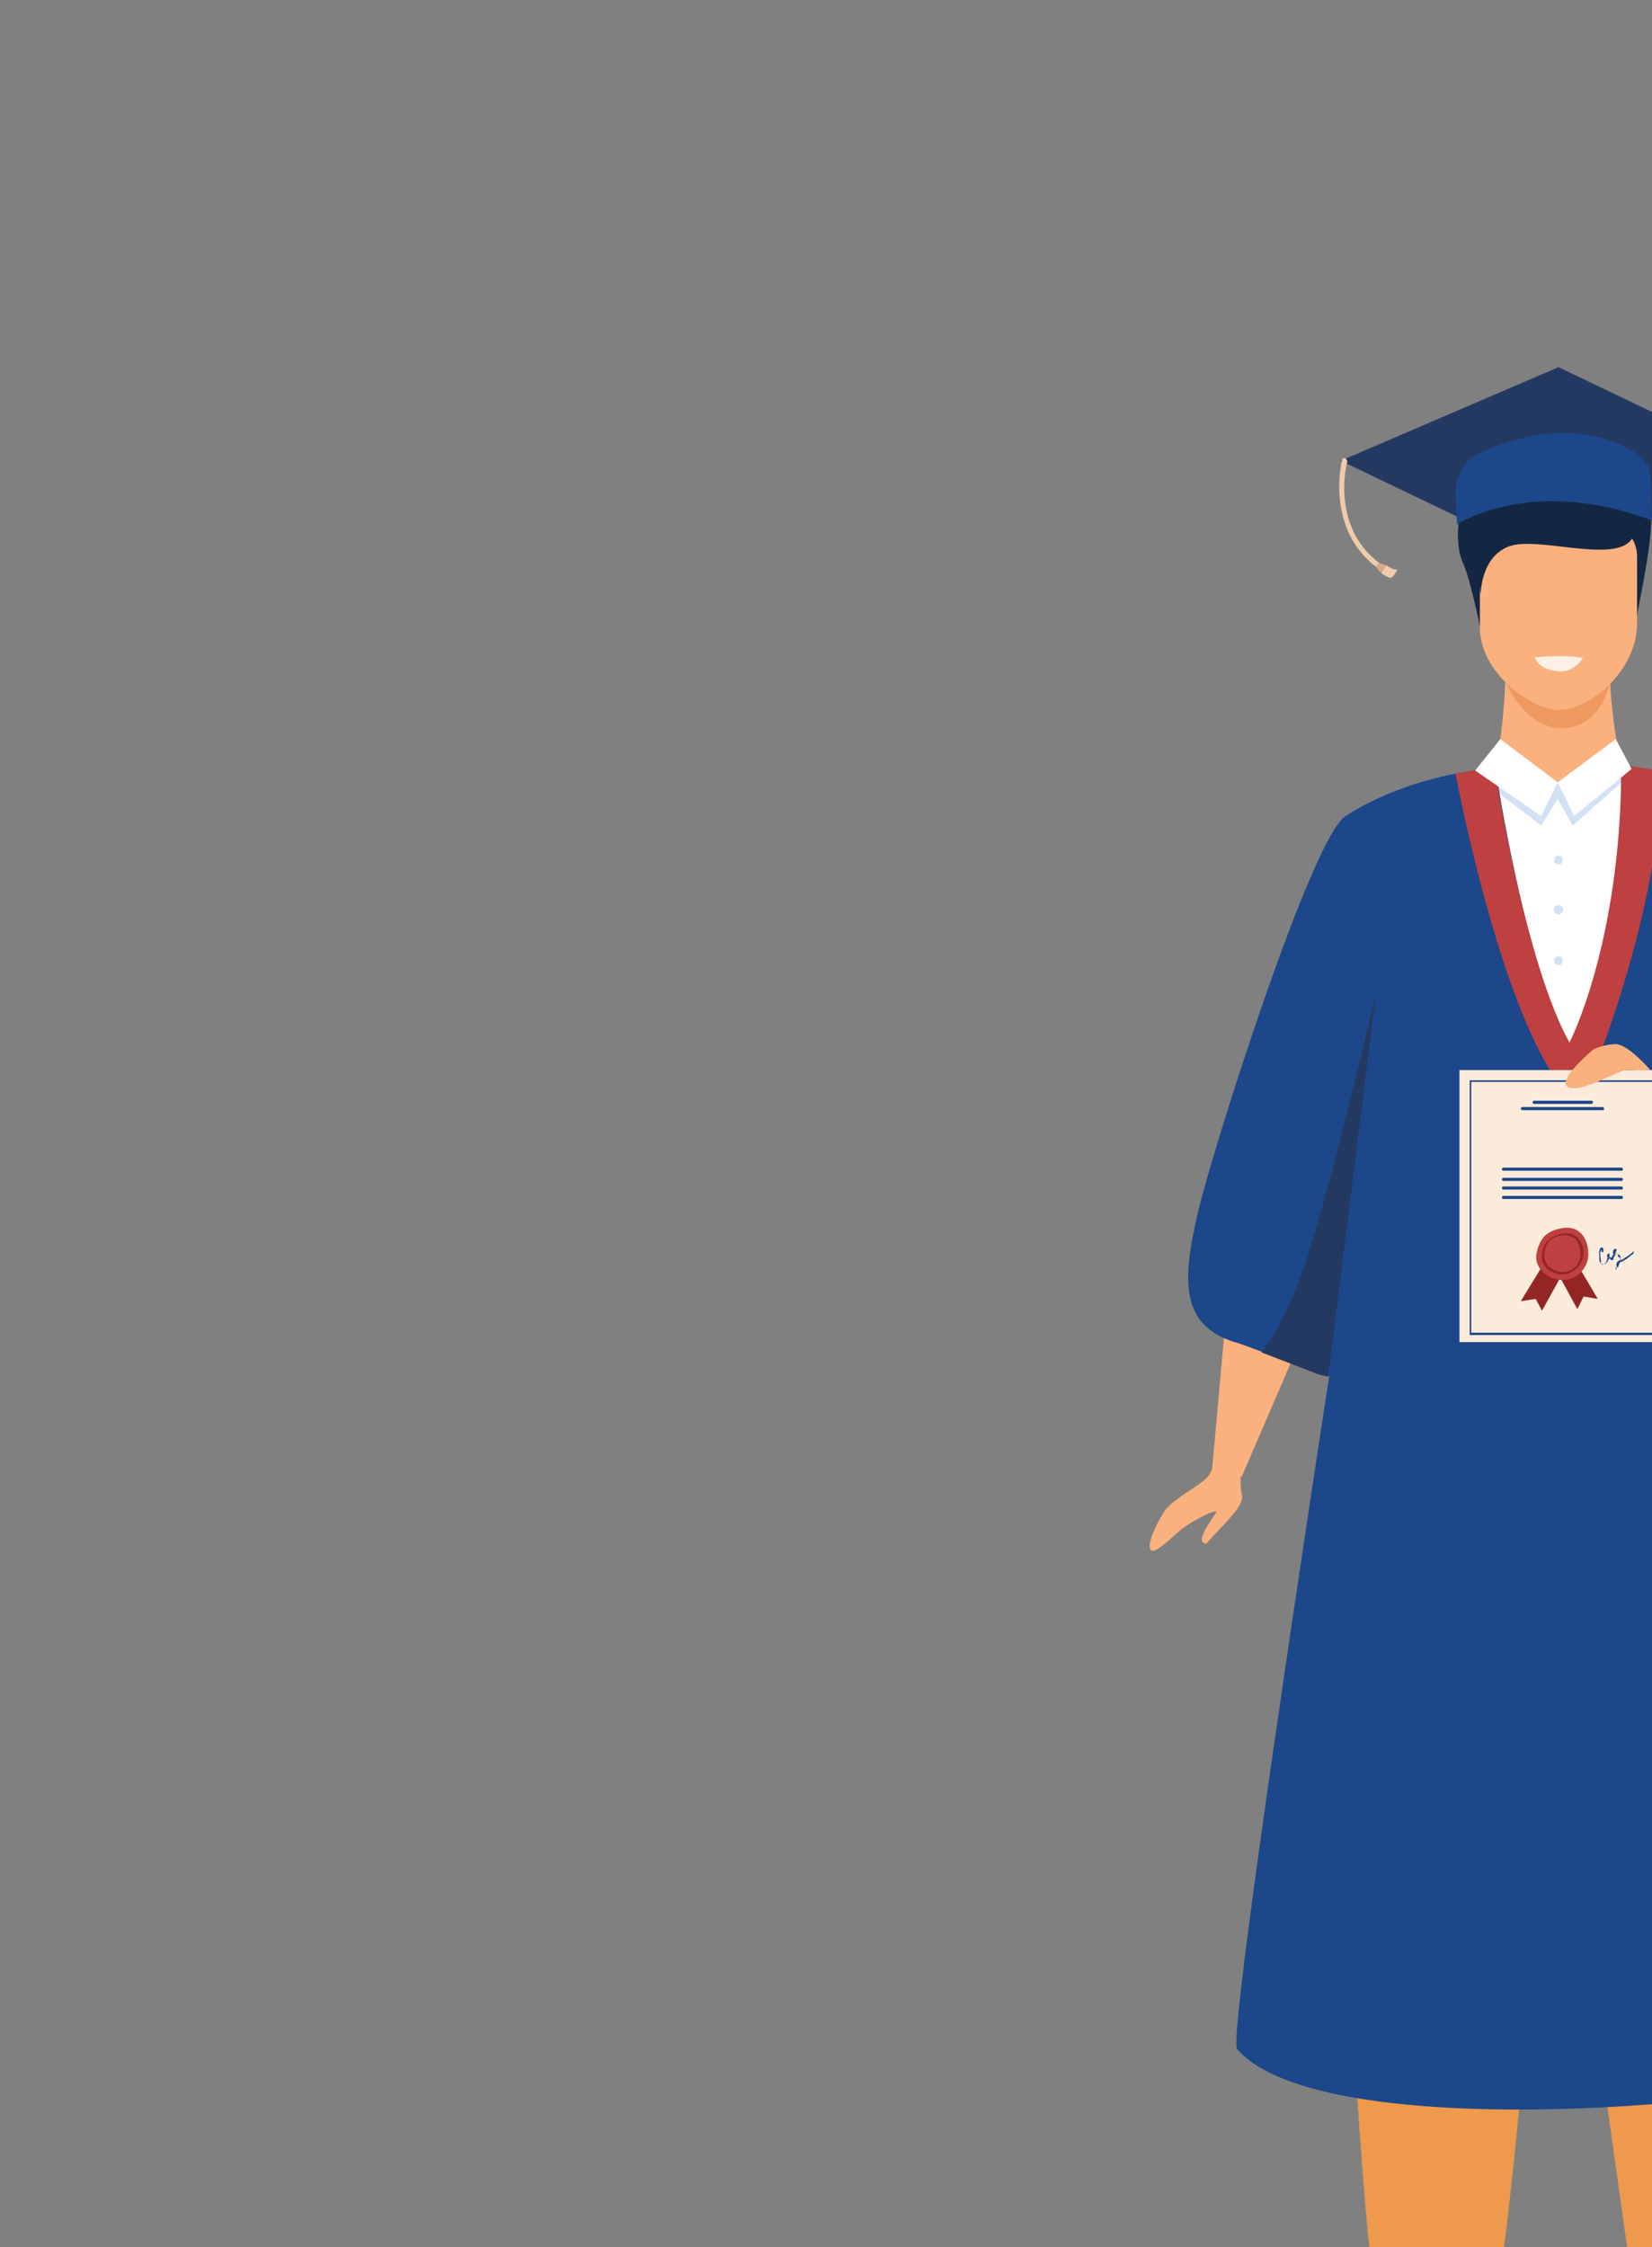 <?xml version="1.0" encoding="utf-8"?>
<!-- Generator: Adobe Illustrator 24.2.1, SVG Export Plug-In . SVG Version: 6.00 Build 0)  -->
<svg version="1.1" id="Layer_1" xmlns="http://www.w3.org/2000/svg" xmlns:xlink="http://www.w3.org/1999/xlink" x="0px" y="0px"
	 viewBox="0 0 210.2 285.8" style="enable-background:new 0 0 210.2 285.8;" xml:space="preserve">
<rect x="0" y="0" width="210.2" height="285.8" fill="#808080" stroke="none"/>
<style type="text/css">
	.st0{fill:#FAB17E;}
	.st1{fill:#243962;}
	.st2{fill:#EFCBAC;}
	.st3{fill:#D8AA88;}
	.st4{fill:#EE9960;}
	.st5{fill:#132744;}
	.st6{fill:#FFFFFF;}
	.st7{fill:#D3E1F4;}
	.st8{fill:#EE994B;}
	.st9{fill:#1C478A;}
	.st10{fill:#BE4040;}
	.st11{fill:#FFF0E7;}
	.st12{fill:#FBEBDB;}
	.st13{fill:#942525;}
</style>
<g>
	<polygon class="st0" points="156.7,159.4 154.2,187.2 158,187.8 168.7,163 	"/>
	<path class="st0" d="M158.4,184.9c0,0-0.9,2.9-0.4,5.1c0.4,1.5-1.9,3.4-4.4,6.2c-0.2,0.3-0.7,0-0.7-0.4c0-0.2,0.1-0.4,0.2-0.7
		c0.4-1,1.7-2.8,1.7-2.8c-0.1-0.4-2.8,1-4.2,2c-0.9,0.6-3.4,3.3-4.1,2.9c-0.7-0.4,0.4-3,1.6-4.9c1.2-1.9,5.4-3.6,5.9-5
		C154.7,185.7,158.4,184.9,158.4,184.9z"/>
	<polygon class="st1" points="170.6,58.6 198.3,46.7 223.8,58.9 198.3,71.9 	"/>
	<g>
		<g>
			<path class="st2" d="M175.1,72.1l0.4-0.5c-5.6-4.2-4.5-11.2-4.1-12.8c0.1-0.2-0.1-0.4-0.2-0.5l0,0c-0.1-0.1-0.4,0-0.4,0.1
				C170.3,60.3,169.3,67.7,175.1,72.1z"/>
		</g>
		<polygon class="st3" points="175.5,71.6 176.4,71.9 175.6,72.8 175.1,72.1 		"/>
		<path class="st2" d="M176.4,71.9c0,0,1,0.7,1.4,0.5c0,0-0.4,1-0.9,1.1c0,0-0.9-0.3-1.2-0.7L176.4,71.9z"/>
	</g>
	<polygon class="st0" points="188.5,269.5 186.7,277.4 184.1,287.9 176.4,287.9 175.9,277.8 175.6,270.1 	"/>
	<path class="st1" d="M173.3,299.4c0,0,0-3.8,0.5-5.1c0.5-1.2,2.5-6.4,2.5-6.4h7.8c0,0,1.5,4.7,1.5,6.3c0.1,1.5,0,5.2,0,5.2
		L173.3,299.4L173.3,299.4z"/>
	<path class="st1" d="M222.7,299.4c0,0,0-3.8-0.5-5.1c-0.5-1.2-2.5-6.4-2.5-6.4h-7.8c0,0-1.5,4.7-1.5,6.3s0,5.2,0,5.2L222.7,299.4
		L222.7,299.4z"/>
	<path class="st0" d="M191.6,85.4c0,0-0.3,8.5-1.4,12.3l-8.6,18.5l19,26.3l13.4-34l-7.7-10.7c0,0-2.3-11.4-1.1-15.6
		C206.4,78.1,191.6,85.4,191.6,85.4z"/>
	<path class="st4" d="M191.5,86.6c0,0,2.5,6.2,7.4,6c4.8-0.1,5.9-5.6,5.9-5.6L191.5,86.6z"/>
	<path class="st5" d="M188.7,81.6c0,0-1.5-7.8-2.6-10.1c-1.1-2.3-2-12.9,10-13.4c0,0,4.7,0.5,7.1-1c0,0,0,1.5-0.7,2.1
		c0,0,3.1-2,6.4,1.7c3.3,3.6-1.2,17.3-0.9,20.3L188.7,81.6z"/>
	<path class="st0" d="M198.3,90.3c-3.5-0.1-10-4.7-10-10.5v-9c0-2.1,1.5-3.9,3.3-3.9H205c1.8,0,3.3,1.7,3.3,3.9v8.5
		C208.3,85.3,202.3,90.3,198.3,90.3z"/>
	<path class="st5" d="M188.4,75.6c0,0,0-5.4,4.3-6.3c4.3-0.8,13.9,2.6,15.2-1.3c1.4-3.9-18.5-3.9-19.5-1.4
		C187.4,69.2,188.4,75.6,188.4,75.6z"/>
	<polygon class="st6" points="190.2,97.7 198.2,99.5 206.2,97.5 208.3,109.9 199.2,140.6 189.4,103.8 	"/>
	<polygon class="st7" points="189.8,100.2 196.1,105 198.2,101.6 200.1,105 206.8,99.1 205.5,97.5 198.2,99.5 190.2,99.1 	"/>
	<path class="st8" d="M223,167.3l-19,1.2c-0.1-0.1-0.2-0.1-0.4,0l-5.6,0.4l-23.8-1.5c0,0-6,27.3-3.6,63.6c0.7,11.6,2.4,45.9,4,58.1
		l16.3,0.1c2.1-13.7,4.6-48,5.9-53.9c0.6-2.7,1.2-5.3,1.7-7.9c0.4,3,0.8,5.4,0.8,6.9c0,2.4,0.7,6.3,1.7,10.9
		c1.4,6.5,5.4,36.6,6.6,44.5h17.1c0.2-10.8,1.2-47.6,1.3-58.7C226.5,201.3,223,167.3,223,167.3z"/>
	<path class="st9" d="M236.1,263.1c-8.7,4.6-68,10-78.7-2.5c-1.8-2.1,23.5-161.1,23.5-161.1s1.6-0.4,4.4-1c1.4-0.3,3.1-0.5,5-0.8
		c0,0.6,4.1,26.4,9.7,36.5c0,0,6.3-13.9,6.3-36.3c0-0.1,0-0.2-0.1-0.4c1.2,0.1,2.4,0.3,3.6,0.5c0.5,0.1,1,0.2,1.5,0.3
		c2,0.4,3.9,0.9,5.9,1.5C217.2,99.9,237.9,262.2,236.1,263.1z"/>
	<path class="st9" d="M187.7,98c0,0-9.1,69.7-12.6,75c-1.5,2.2-3.6,2.5-6.1,2c-0.5-0.1-0.9-0.2-1.5-0.4l-7-2.7l0,0
		c-1.2-0.4-2.3-0.9-3.4-1.2c-7.1-2.2-6.6-8.2-4.7-16.4c1.9-8.2,14.5-47.8,18.8-50.5C178.8,98.9,187.7,98,187.7,98z"/>
	<path class="st0" d="M206.2,97.5c-6-0.7-11.6-0.4-16,0.2l0,0C190.2,97.8,205,88.5,206.2,97.5z"/>
	<path class="st10" d="M201,140.6c-9.2-6.8-15.8-42.2-15.8-42.2c1.4-0.3,3.1-0.5,5-0.8c0,0.6,3.9,25,9.5,35c0,0,6.5-12.5,6.6-34.9
		c0-0.1,0-0.2-0.1-0.4c1.2,0.1,2.4,0.3,3.6,0.5c0.5,0.1,1,0.2,1.5,0.3C211.4,117.2,201,140.6,201,140.6z"/>
	<path class="st11" d="M195.3,83.6c0,0,4.2-0.4,6.1,0.1c0,0-1,1.7-2.8,1.7C196.9,85.3,195.6,84.7,195.3,83.6z"/>
	<path class="st9" d="M185.2,62.6l0.2,4.1c0,0,9.4-6.3,24.8-0.5l-0.2-5.9c-0.2-1.2-0.9-2.1-2-2.8c-2.9-1.7-9.7-4.7-20.3,0.4
		C186.2,58.7,185.2,61,185.2,62.6z"/>
	<polygon class="st6" points="190.9,94 187.7,98 196.1,103.8 198.2,99.5 	"/>
	<polygon class="st6" points="205.6,94 198.2,99.5 200.3,103.8 207.6,97.8 	"/>
	<path class="st7" d="M197.9,109c0.2-0.2,0.6-0.2,0.8,0c0.2,0.2,0.2,0.6,0,0.8c-0.2,0.2-0.6,0.2-0.8,0
		C197.7,109.7,197.7,109.2,197.9,109z"/>
	<circle class="st7" cx="198.3" cy="115.7" r="0.6"/>
	<path class="st7" d="M197.9,121.8c0.2-0.2,0.6-0.2,0.8,0c0.2,0.2,0.2,0.6,0,0.8c-0.2,0.2-0.6,0.2-0.8,0
		C197.7,122.4,197.7,122,197.9,121.8z"/>
	<path class="st9" d="M217.2,99.9c0,0,5.7,2.4,8.7,9.4c3.1,7,15.7,26.1,15.3,35s-2.1,17.1-10.6,17.4c-5.8,0.2-11.8-5.5-11.8-14.1
		C219,139,217.2,99.9,217.2,99.9z"/>
	<path class="st1" d="M235.3,156.6c-0.2,2.4-1.2,4.4-3.3,4.9c-6.8,1.7-9.8-4.9-8.4-11.3c0.1-0.2,0.1-0.4,0.1-0.7
		c1.5-4.7,6.7-5.5,8.7-5.5c0.4,0,0.7,0,0.7,0s0.1,0.1,0.1,0.3C233.8,145.7,235.8,152,235.3,156.6z"/>
	<path class="st0" d="M235.3,156.6c0,0-19.9-8.9-27.8-19.2c-0.6-0.7,0.9-1.7,0.9-1.7l23.9,8.3l0.8,0.3
		C233.8,145.7,235.8,152,235.3,156.6z"/>
	<g>
		<rect x="185.7" y="136.1" class="st12" width="26.2" height="34.6"/>
		<g>
			<polygon class="st13" points="196.5,160.6 193.5,165.5 195.4,165.2 196.2,166.7 198.7,162.2 			"/>
			<polygon class="st13" points="200.4,160.3 203.3,165.2 201.5,164.9 200.7,166.5 198.2,161.9 			"/>
			<path class="st10" d="M195.5,159.5c0.4-2.2,1.5-3,3.3-3.3c2.3-0.4,3.3,1.5,3.3,3.3c0,1.8-1.5,3.3-3.3,3.3
				S195.2,161.3,195.5,159.5z"/>
			<g>
				<path class="st13" d="M198.8,162.1c-0.8,0-1.6-0.4-2.1-0.9c-0.4-0.5-0.6-1.1-0.5-1.7l0,0c0.2-1.5,1-2.3,2.6-2.6
					c0.7-0.1,1.3,0,1.8,0.4c0.5,0.4,0.9,1.2,0.9,2.2C201.4,160.9,200.1,162.1,198.8,162.1z M199.2,157.1c-0.1,0-0.3,0-0.4,0
					c-1.5,0.2-2.1,0.9-2.3,2.3l0,0c-0.1,0.5,0.1,1,0.4,1.5c0.4,0.5,1.2,0.9,1.9,0.9c1.3,0,2.3-1,2.3-2.3c0-0.9-0.3-1.5-0.7-2
					C200,157.3,199.6,157.1,199.2,157.1z"/>
			</g>
		</g>
		<g>
			<path class="st9" d="M202.5,140.4h-7.3c-0.1,0-0.2-0.1-0.2-0.2l0,0c0-0.1,0.1-0.2,0.2-0.2h7.3c0.1,0,0.2,0.1,0.2,0.2l0,0
				C202.7,140.2,202.6,140.4,202.5,140.4z"/>
			<path class="st9" d="M203.9,141.2h-10.2c-0.1,0-0.2-0.1-0.2-0.2l0,0c0-0.1,0.1-0.2,0.2-0.2h10.2c0.1,0,0.2,0.1,0.2,0.2l0,0
				C204.1,141.2,204.1,141.2,203.9,141.2z"/>
		</g>
		<g>
			<path class="st9" d="M206.3,148.9h-15c-0.1,0-0.2-0.1-0.2-0.2l0,0c0-0.1,0.1-0.2,0.2-0.2h15c0.1,0,0.2,0.1,0.2,0.2l0,0
				C206.5,148.8,206.5,148.9,206.3,148.9z"/>
			<path class="st9" d="M206.3,150.2h-15c-0.1,0-0.2-0.1-0.2-0.2l0,0c0-0.1,0.1-0.2,0.2-0.2h15c0.1,0,0.2,0.1,0.2,0.2l0,0
				C206.5,150,206.5,150.2,206.3,150.2z"/>
			<path class="st9" d="M206.3,151.3h-15c-0.1,0-0.2-0.1-0.2-0.2l0,0c0-0.1,0.1-0.2,0.2-0.2h15c0.1,0,0.2,0.1,0.2,0.2l0,0
				C206.5,151.1,206.5,151.3,206.3,151.3z"/>
			<path class="st9" d="M206.3,152.5h-15c-0.1,0-0.2-0.1-0.2-0.2l0,0c0-0.1,0.1-0.2,0.2-0.2h15c0.1,0,0.2,0.1,0.2,0.2l0,0
				C206.5,152.4,206.5,152.5,206.3,152.5z"/>
		</g>
		<path class="st9" d="M207.6,159.6c-0.4,0.4-0.9,0.7-1.5,1c0.1-0.1,0.1-0.3,0.1-0.4c0-0.1-0.1-0.3-0.3-0.4l-0.1-0.1
			c0.1-0.1,0.1-0.1,0.1-0.2c-0.1-0.1-0.2-0.1-0.3,0v0.1c0,0-0.1,0-0.1-0.1c0.1-0.1,0.1-0.4,0.2-0.5c0-0.1,0-0.1,0-0.1
			c-0.1-0.1-0.3-0.1-0.4,0.1c-0.1,0.1-0.1,0.4,0,0.5l0,0c-0.1,0.2-0.2,0.4-0.4,0.6c0,0,0,0-0.1,0c0,0-0.1-0.1-0.1-0.1
			c0.1-0.1,0.1-0.3,0.1-0.5c0-0.1-0.1-0.1-0.1-0.1c-0.1,0.1-0.3,0.2-0.2,0.4c0,0.1,0,0.1,0.1,0.1c-0.1,0.1-0.1,0.1-0.1,0.2
			c0,0.1,0,0.1,0,0.1c-0.1,0.2-0.1,0.4-0.3,0.5c-0.1,0.1-0.3,0.2-0.4,0.1c-0.1-0.1-0.1-0.2-0.1-0.4c0-0.3-0.1-0.6-0.1-0.9
			c0-0.1,0-0.3,0.1-0.4c0-0.1,0.1-0.2,0.1-0.1c0,0.1,0,0.1,0,0.2c0,0.1,0.1,0.1,0.2,0c0-0.1,0.1-0.4-0.1-0.5s-0.2,0-0.3,0.1
			c-0.2,0.4-0.1,0.9-0.1,1.3c0,0.4,0.1,0.7,0.6,0.7c0.4-0.1,0.6-0.6,0.7-0.9v-0.1l0,0c0,0,0,0,0.1,0.1l0.1,0.1
			c-0.1,0.1-0.1,0.1-0.1,0.1c0,0,0,0.1,0,0.1c0.1,0.1,0.4,0.1,0.4-0.1c0-0.1,0-0.1,0-0.1c0.1-0.2,0.2-0.4,0.4-0.6
			c0.1,0.1,0.1,0.1,0.2,0.1l0,0c0.1,0.1,0.1,0.1,0.1,0.1c0.1,0,0.1,0.1,0.1,0.1c0.1,0.1,0.1,0.1,0.1,0.2c0,0.1-0.1,0.3-0.1,0.4
			c-0.2,0.1-0.4,0.2-0.4,0.4c-0.1,0.2,0,0.4,0.1,0.5c0.1,0,0.1,0,0.1-0.1c0.1-0.3,0.2-0.5,0.3-0.8l0,0c0.1-0.1,0.4-0.1,0.5-0.3
			c0.4-0.2,0.8-0.5,1.2-0.9C207.8,159.7,207.7,159.5,207.6,159.6z M205.4,159.3c0-0.1,0.1-0.2,0.1-0.2
			C205.4,159.3,205.4,159.3,205.4,159.3C205.4,159.4,205.4,159.4,205.4,159.3z M205.6,161.5c-0.1-0.1,0-0.3,0.1-0.4
			C205.7,161.2,205.7,161.4,205.6,161.5z"/>
		<g>
			<path class="st9" d="M211,169.8h-24v-32.4h24V169.8z M187.2,169.5h23.5v-31.9h-23.5V169.5z"/>
		</g>
	</g>
	<path class="st0" d="M202.7,133.5c0,0-4.9,4.1-3.1,4.8c1.7,0.7,6.4-2.2,7.3-2.2s3.1,0,3.1,0s-3-3.5-4.6-3.3
		C203.8,132.9,202.7,133.5,202.7,133.5z"/>
	<path class="st1" d="M175.1,126.2l-6.1,48.9c-0.5-0.1-0.9-0.2-1.5-0.4l-7-2.7l0,0c0,0,2.2-2.3,5.1-9.9
		C168.5,154.4,175.1,126.2,175.1,126.2z"/>
</g>
</svg>
